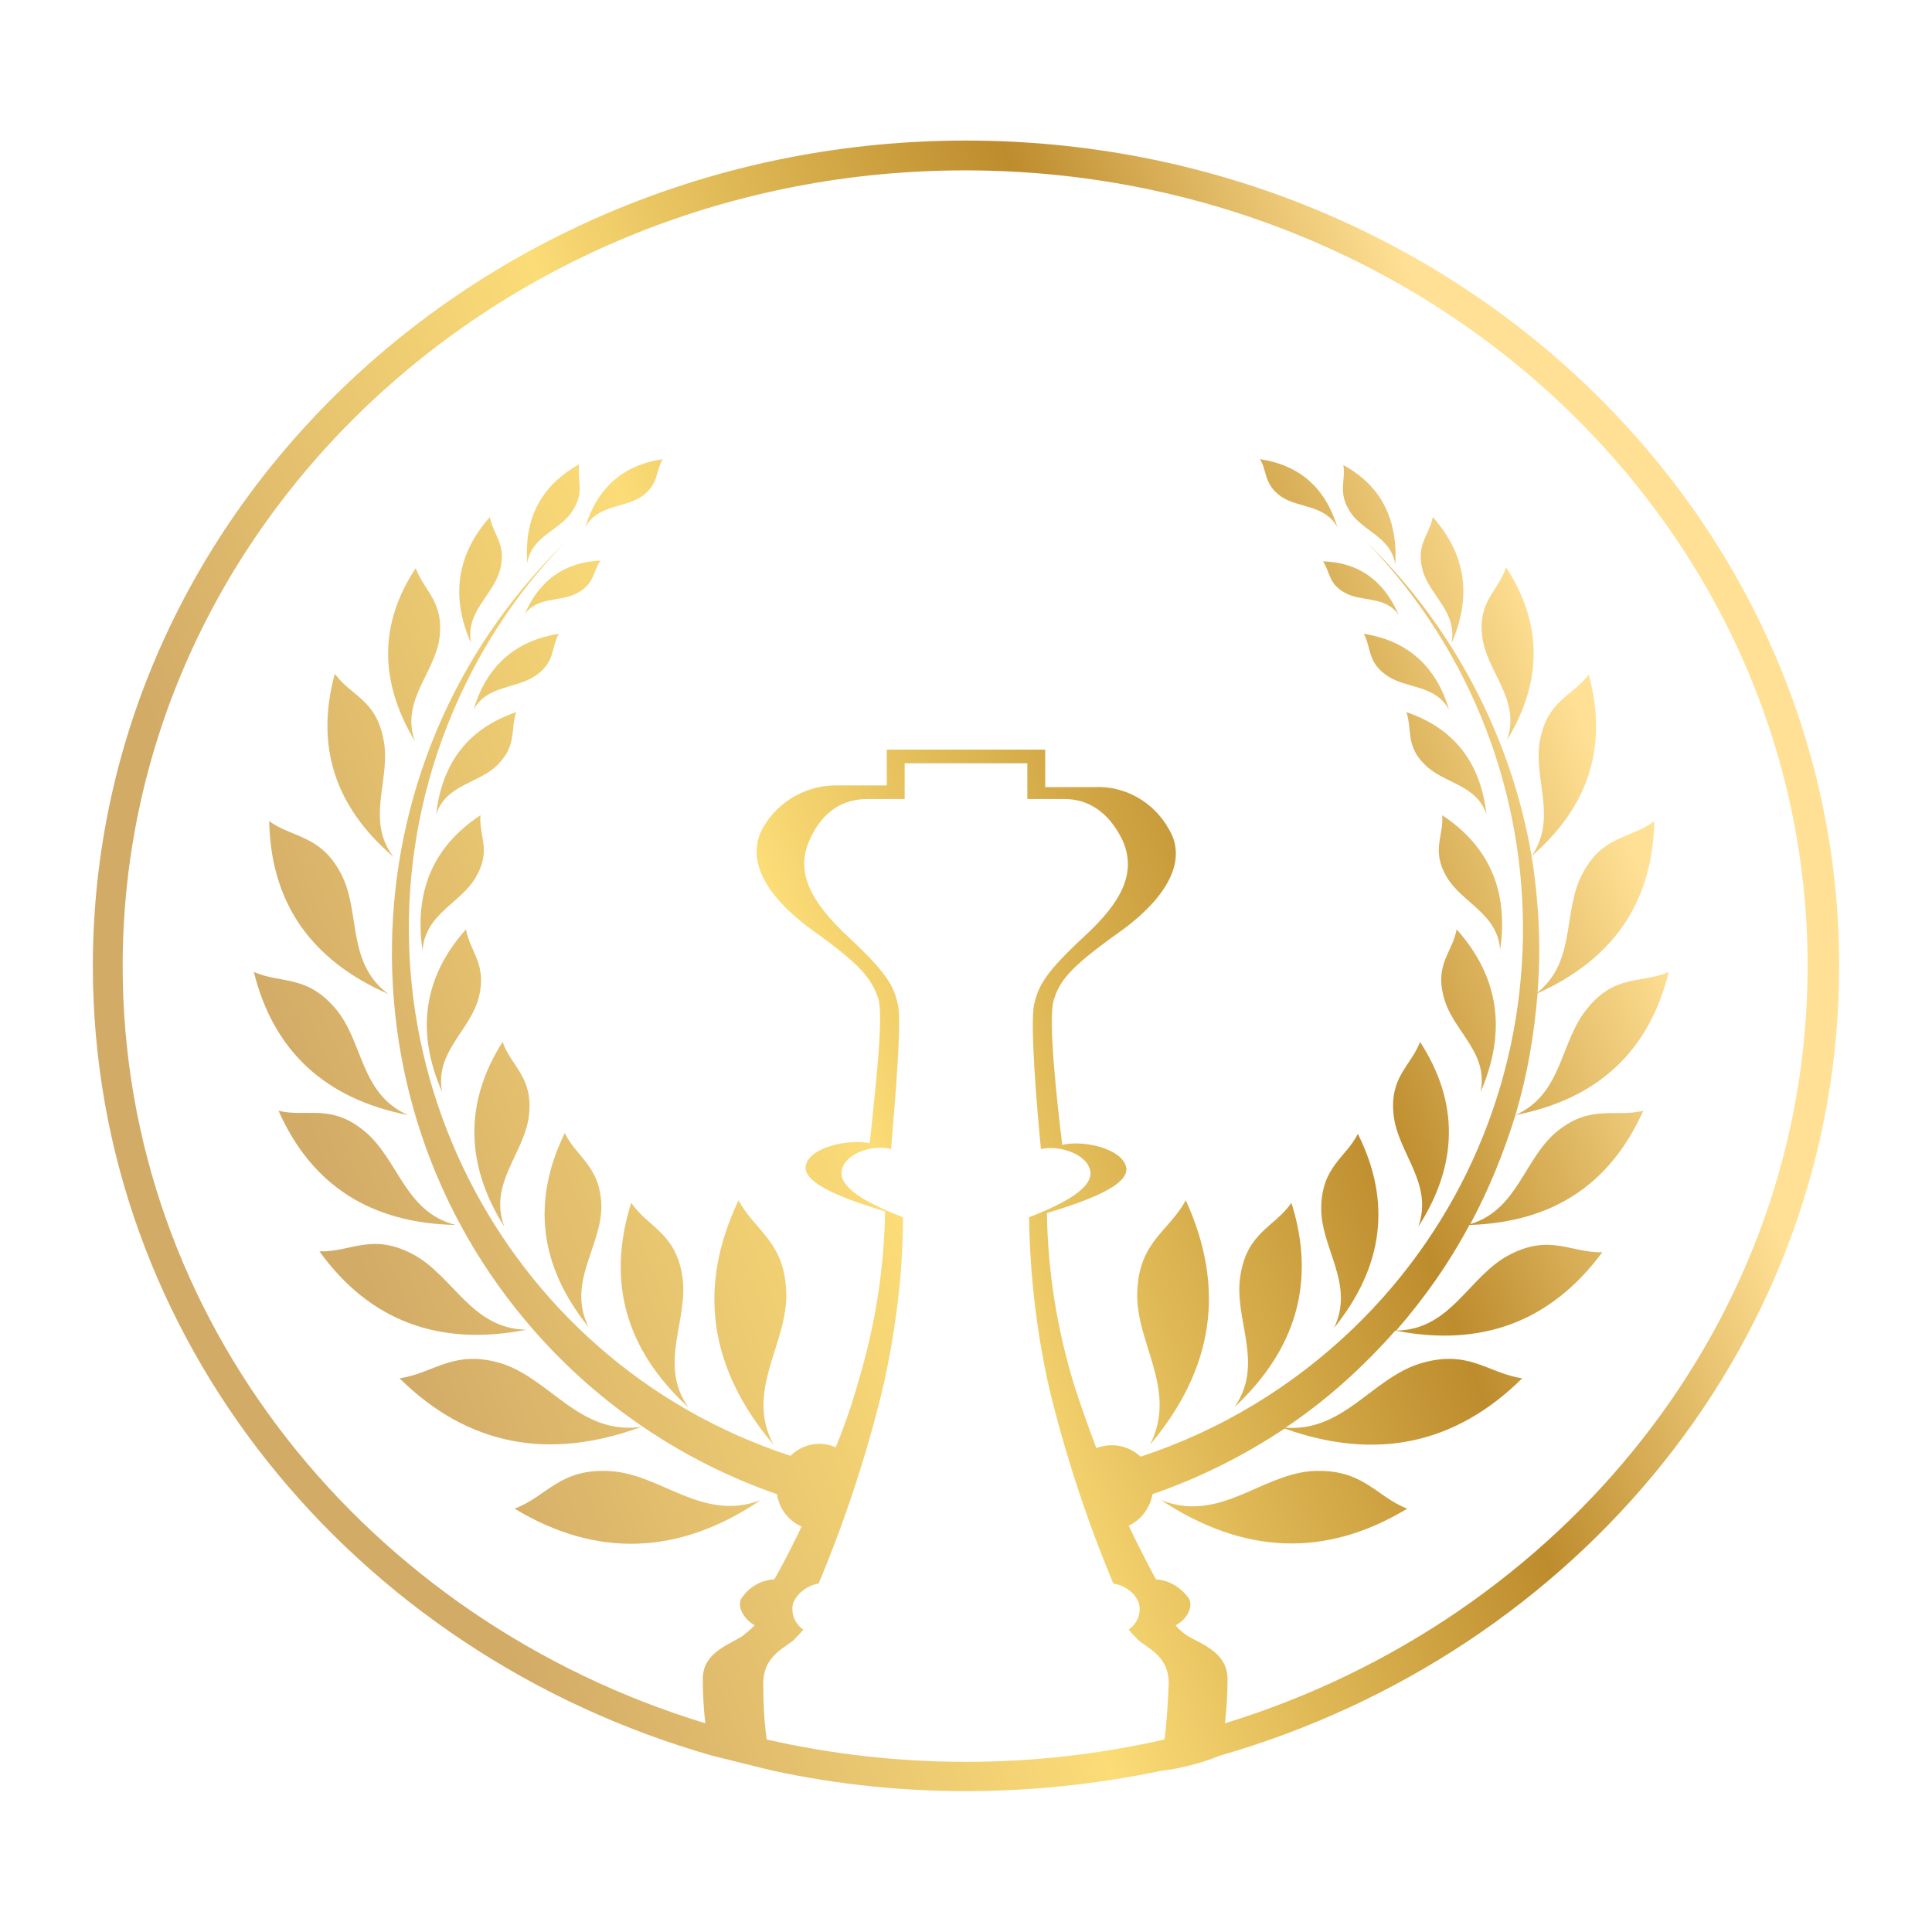 <?xml version="1.0" encoding="utf-8"?>
<!-- Generator: Adobe Illustrator 21.1.0, SVG Export Plug-In . SVG Version: 6.00 Build 0)  -->
<svg version="1.1" id="Livello_1" xmlns="http://www.w3.org/2000/svg" xmlns:xlink="http://www.w3.org/1999/xlink" x="0px" y="0px"
	 viewBox="0 0 226.8 226.8" style="enable-background:new 0 0 226.8 226.8;" xml:space="preserve">
<rect x="0" y="0" width="226.8" height="226.8" fill="#333333" stroke="none"/>
<style type="text/css">
	.st0{fill:#FFFFFF;stroke:#000000;stroke-width:1.116;stroke-miterlimit:10;}
	.st1{fill:url(#SVGID_1_);}
	.st2{fill:url(#SVGID_2_);}
	.st3{fill:url(#SVGID_3_);}
	.st4{fill:url(#SVGID_4_);}
	.st5{fill:url(#SVGID_5_);}
	.st6{fill:url(#SVGID_6_);}
	.st7{fill:url(#SVGID_7_);}
	.st8{fill:url(#SVGID_8_);}
	.st9{fill:url(#SVGID_9_);}
	.st10{fill:url(#SVGID_10_);}
	.st11{fill:url(#SVGID_11_);}
	.st12{fill:url(#SVGID_12_);}
	.st13{fill:url(#SVGID_13_);}
	.st14{fill:url(#SVGID_14_);}
	.st15{fill:url(#SVGID_15_);}
	.st16{fill:url(#SVGID_16_);}
	.st17{fill:url(#SVGID_17_);}
	.st18{fill:url(#SVGID_18_);}
	.st19{fill:url(#SVGID_19_);}
	.st20{fill:url(#SVGID_20_);}
	.st21{fill:url(#SVGID_21_);}
	.st22{fill:url(#SVGID_22_);}
	.st23{fill:url(#SVGID_23_);}
	.st24{fill:url(#SVGID_24_);}
	.st25{fill:url(#SVGID_25_);}
	.st26{fill:url(#SVGID_26_);}
	.st27{fill:url(#SVGID_27_);}
	.st28{fill:url(#SVGID_28_);}
	.st29{fill:url(#SVGID_29_);}
	.st30{fill:url(#SVGID_30_);}
	.st31{fill:url(#SVGID_31_);}
	.st32{fill:url(#SVGID_32_);}
	.st33{fill:url(#SVGID_33_);}
	.st34{fill:url(#SVGID_34_);}
	.st35{fill:url(#SVGID_35_);}
</style>
<rect x="-18" y="-21.1" class="st0" width="263" height="259"/>
<title>icon_3</title>
<linearGradient id="SVGID_1_" gradientUnits="userSpaceOnUse" x1="77.478" y1="788.467" x2="224.08" y2="732.192" gradientTransform="matrix(1 0 0 1 -38.022 -646.704)">
	<stop  offset="0" style="stop-color:#D2AB67"/>
	<stop  offset="0.39" style="stop-color:#FBDC77"/>
	<stop  offset="0.75" style="stop-color:#BD8C2D"/>
	<stop  offset="1" style="stop-color:#FFE094"/>
</linearGradient>
<path class="st1" d="M113.4,16.5c-56.6,0-102.5,43.4-102.5,96.9c0,43.7,30.6,80.7,72.7,92.7c0,0,7.2,1.8,7.3,1.8
	c14.9,3.2,30.4,3.1,45.3,0c2.4-0.3,4.8-0.9,7-1.8c42.1-12.1,72.7-49,72.7-92.7C215.9,59.9,170,16.5,113.4,16.5z M136.7,204.2
	c-15.4,3.5-31.3,3.5-46.7,0c-0.3-2.2-0.4-4.4-0.4-6.6c0-3,2.2-4,3.5-5c0.4-0.4,0.8-0.8,1.2-1.3c-1-0.7-1.5-1.9-1.2-3.1
	c0.5-1.2,1.7-2.1,3-2.3c3.1-7.4,5.6-15,7.5-22.8c1.5-6.6,2.4-13.4,2.4-20.2c-3.3-1.3-7.5-3.2-7.2-5.4s3.9-3.2,5.8-2.6
	c0.4-4.9,1.3-14.8,0.8-17s-1.3-3.7-5.8-7.9c-4.5-4.2-6.2-7.6-4.6-11.3c1.6-3.7,4.2-4.9,6.8-4.9h4.4v-4.2h14.4v4.2h4.4
	c2.5,0,5.1,1.3,6.8,4.9c1.6,3.7,0,7.1-4.6,11.3c-4.5,4.2-5.3,5.7-5.8,7.9c-0.5,2.2,0.3,12.1,0.8,17c1.8-0.5,5.4,0.4,5.8,2.6
	c0.3,2.2-3.9,4.1-7.2,5.4c0.1,6.8,0.9,13.6,2.4,20.2c1.9,7.8,4.4,15.4,7.5,22.8c1.3,0.2,2.5,1,3,2.3c0.3,1.2-0.2,2.4-1.2,3.1
	c0.4,0.5,0.8,0.9,1.2,1.3c1.4,1.1,3.5,2,3.5,5C137.1,199.7,137,202,136.7,204.2L136.7,204.2z M143.8,202.3c0.2-1.7,0.3-3.4,0.3-5.2
	c0-3-2.8-4-4.6-5c-0.6-0.4-1.1-0.8-1.5-1.3c1.2-0.6,2.1-2,1.6-3.1c-0.9-1.3-2.3-2.2-3.9-2.3c0,0-1.4-2.5-3.2-6.3
	c1.5-0.7,2.5-2.1,2.8-3.7c5.5-1.9,10.7-4.5,15.5-7.7c10.7,3.8,20,1.9,27.9-5.9c-4.1-0.6-6.3-3.5-12.1-1.7c-5.6,1.8-8.9,8-15.7,7.5
	c4.8-3.2,9.1-7.1,12.9-11.4c10.2,2,18.3-1.1,24.3-9.2c-3.7,0.1-6.1-2.2-10.9,0.3c-4.8,2.5-6.8,8.8-13.3,8.9
	c3.3-3.8,6.2-7.9,8.6-12.4c9.7-0.3,16.5-4.7,20.4-13.4c-3.4,0.8-6.1-0.8-10.1,2.4c-3.9,3.2-4.6,9.2-10.2,10.9
	c2.2-4.1,3.9-8.3,5.3-12.8c9.7-1.9,15.7-7.5,18-16.8c-3.2,1.4-6.2,0.2-9.5,4.2c-3.3,3.9-2.9,10.1-8.5,12.6c1.4-4.7,2.2-9.4,2.6-14.3
	c8.9-4,13.5-10.7,13.7-20.2c-2.8,2.1-6,1.6-8.4,6.1c-2.4,4.4-0.7,10.3-5.3,14c0.1-1.5,0.2-3.1,0.2-4.7c0-3.8-0.3-7.6-0.9-11.3
	c6.7-5.8,9-12.9,6.7-21.3c-1.9,2.5-4.8,3-5.7,7.6c-0.9,4.5,2.1,9.2-1,13.7c-2.4-14-9.2-26.9-19.3-36.8c25,26,24.3,67.3-1.7,92.3
	c-7.1,6.8-15.5,11.9-24.9,15c-1.4-1.3-3.4-1.7-5.2-1c-0.9-2.4-1.8-4.9-2.6-7.4c-2-6.5-3.1-13.3-3.2-20.2c4.3-1.3,9.8-3.2,9.3-5.4
	s-5.1-3.2-7.5-2.6c-0.6-4.9-1.7-14.8-1-17s1.7-3.7,7.6-7.9c5.9-4.2,8.1-8.6,5.9-12.2c-1.8-3.2-5.2-5.1-8.8-4.9h-5.7V88h-18.6v4.2
	h-5.7c-3.6-0.1-7,1.8-8.8,4.9c-2.1,3.7,0.1,8,5.9,12.2c5.9,4.2,6.8,5.7,7.6,7.9c0.7,2.2-0.5,12-1,17c-2.4-0.5-7,0.4-7.5,2.6
	c-0.5,2.2,5,4.1,9.3,5.4c-0.1,6.8-1.2,13.6-3.2,20.2c-0.7,2.5-1.6,5.1-2.6,7.5c-1.8-0.8-3.9-0.4-5.3,1
	C58.6,159.7,40,122.7,51.3,88.5c3.1-9.3,8.2-17.8,15-24.8c-26.6,26-27.1,68.5-1.2,95.1c7.3,7.5,16.3,13.2,26.1,16.6
	c0.3,1.7,1.3,3.1,2.9,3.8c-1.8,3.8-3.2,6.2-3.2,6.2c-1.6,0.1-3,0.9-3.9,2.3c-0.5,1.1,0.5,2.5,1.6,3.1c-0.5,0.5-1,0.9-1.5,1.3
	c-1.8,1.1-4.6,2-4.6,5c0,1.7,0.1,3.5,0.3,5.2c-39.7-12.1-68.4-47.3-68.4-88.9c0-51.6,44.3-93.4,98.9-93.4s98.9,41.8,98.9,93.4
	C212.2,154.9,183.5,190.1,143.8,202.3L143.8,202.3z"/>
<linearGradient id="SVGID_2_" gradientUnits="userSpaceOnUse" x1="56.43" y1="733.625" x2="203.022" y2="677.354" gradientTransform="matrix(1 0 0 1 -38.022 -646.704)">
	<stop  offset="0" style="stop-color:#D2AB67"/>
	<stop  offset="0.39" style="stop-color:#FBDC77"/>
	<stop  offset="0.75" style="stop-color:#BD8C2D"/>
	<stop  offset="1" style="stop-color:#FFE094"/>
</linearGradient>
<path class="st2" d="M67.8,69.6c2-1.1,1.8-2.5,2.7-3.8c-4.2,0.2-7.2,2.3-8.9,6.3C63.1,70,65.8,70.7,67.8,69.6z"/>
<linearGradient id="SVGID_3_" gradientUnits="userSpaceOnUse" x1="62.137" y1="748.497" x2="208.729" y2="692.226" gradientTransform="matrix(1 0 0 1 -38.022 -646.704)">
	<stop  offset="0" style="stop-color:#D2AB67"/>
	<stop  offset="0.39" style="stop-color:#FBDC77"/>
	<stop  offset="0.75" style="stop-color:#BD8C2D"/>
	<stop  offset="1" style="stop-color:#FFE094"/>
</linearGradient>
<path class="st3" d="M58.5,89.7c2.2-2.3,1.4-4,2.1-6.1c-5.6,1.9-8.7,5.9-9.4,12C52.4,92,56.3,92,58.5,89.7z"/>
<linearGradient id="SVGID_4_" gradientUnits="userSpaceOnUse" x1="53.494" y1="725.996" x2="200.105" y2="669.718" gradientTransform="matrix(1 0 0 1 -38.022 -646.704)">
	<stop  offset="0" style="stop-color:#D2AB67"/>
	<stop  offset="0.39" style="stop-color:#FBDC77"/>
	<stop  offset="0.75" style="stop-color:#BD8C2D"/>
	<stop  offset="1" style="stop-color:#FFE094"/>
</linearGradient>
<path class="st4" d="M67.2,60c1.5-2.3,0.5-3.6,0.8-5.5c-4.5,2.5-6.5,6.4-6.1,11.6C62.4,62.9,65.7,62.3,67.2,60z"/>
<linearGradient id="SVGID_5_" gradientUnits="userSpaceOnUse" x1="55.01" y1="729.933" x2="201.608" y2="673.659" gradientTransform="matrix(1 0 0 1 -38.022 -646.704)">
	<stop  offset="0" style="stop-color:#D2AB67"/>
	<stop  offset="0.39" style="stop-color:#FBDC77"/>
	<stop  offset="0.75" style="stop-color:#BD8C2D"/>
	<stop  offset="1" style="stop-color:#FFE094"/>
</linearGradient>
<path class="st5" d="M55.3,75.5c-0.7-3.7,2.6-5.6,3.4-8.6c0.8-3-0.8-4.1-1.2-6.2C53.6,65.1,52.9,70.1,55.3,75.5z"/>
<linearGradient id="SVGID_6_" gradientUnits="userSpaceOnUse" x1="66.466" y1="759.78" x2="213.066" y2="703.505" gradientTransform="matrix(1 0 0 1 -38.022 -646.704)">
	<stop  offset="0" style="stop-color:#D2AB67"/>
	<stop  offset="0.39" style="stop-color:#FBDC77"/>
	<stop  offset="0.75" style="stop-color:#BD8C2D"/>
	<stop  offset="1" style="stop-color:#FFE094"/>
</linearGradient>
<path class="st6" d="M55.9,102.9c1.8-3.1,0.3-4.8,0.5-7.2c-5.6,3.7-7.8,9-6.8,15.9C49.9,107.2,54.2,106,55.9,102.9z"/>
<linearGradient id="SVGID_7_" gradientUnits="userSpaceOnUse" x1="77.118" y1="787.532" x2="223.724" y2="731.256" gradientTransform="matrix(1 0 0 1 -38.022 -646.704)">
	<stop  offset="0" style="stop-color:#D2AB67"/>
	<stop  offset="0.39" style="stop-color:#FBDC77"/>
	<stop  offset="0.75" style="stop-color:#BD8C2D"/>
	<stop  offset="1" style="stop-color:#FFE094"/>
</linearGradient>
<path class="st7" d="M59.2,144c-1.9-5.1,2.4-8.6,2.9-13.1s-2.1-5.7-3.1-8.6C54.5,129.4,54.6,136.7,59.2,144z"/>
<linearGradient id="SVGID_8_" gradientUnits="userSpaceOnUse" x1="71.522" y1="772.954" x2="218.129" y2="716.677" gradientTransform="matrix(1 0 0 1 -38.022 -646.704)">
	<stop  offset="0" style="stop-color:#D2AB67"/>
	<stop  offset="0.39" style="stop-color:#FBDC77"/>
	<stop  offset="0.75" style="stop-color:#BD8C2D"/>
	<stop  offset="1" style="stop-color:#FFE094"/>
</linearGradient>
<path class="st8" d="M56.2,117.1c1-3.9-1-5.3-1.5-8c-5,5.6-5.9,12-2.8,19.1C51,123.5,55.2,121,56.2,117.1z"/>
<linearGradient id="SVGID_9_" gradientUnits="userSpaceOnUse" x1="56.955" y1="734.999" x2="203.547" y2="678.728" gradientTransform="matrix(1 0 0 1 -38.022 -646.704)">
	<stop  offset="0" style="stop-color:#D2AB67"/>
	<stop  offset="0.39" style="stop-color:#FBDC77"/>
	<stop  offset="0.75" style="stop-color:#BD8C2D"/>
	<stop  offset="1" style="stop-color:#FFE094"/>
</linearGradient>
<path class="st9" d="M48.7,87c-1.7-4.8,2.4-8,2.9-12.2s-1.8-5.4-2.8-8.1C44.5,73.2,44.5,80,48.7,87z"/>
<linearGradient id="SVGID_10_" gradientUnits="userSpaceOnUse" x1="93.631" y1="830.549" x2="240.232" y2="774.274" gradientTransform="matrix(1 0 0 1 -38.022 -646.704)">
	<stop  offset="0" style="stop-color:#D2AB67"/>
	<stop  offset="0.39" style="stop-color:#FBDC77"/>
	<stop  offset="0.75" style="stop-color:#BD8C2D"/>
	<stop  offset="1" style="stop-color:#FFE094"/>
</linearGradient>
<path class="st10" d="M60.4,177.1c9.6,5.8,19.3,5.5,28.9-1c-6.8,2.6-11.6-3-17.6-3.4C65.7,172.3,64.2,175.7,60.4,177.1z"/>
<linearGradient id="SVGID_11_" gradientUnits="userSpaceOnUse" x1="65.587" y1="757.49" x2="212.188" y2="701.215" gradientTransform="matrix(1 0 0 1 -38.022 -646.704)">
	<stop  offset="0" style="stop-color:#D2AB67"/>
	<stop  offset="0.39" style="stop-color:#FBDC77"/>
	<stop  offset="0.75" style="stop-color:#BD8C2D"/>
	<stop  offset="1" style="stop-color:#FFE094"/>
</linearGradient>
<path class="st11" d="M45.6,116.7c-5-3.7-3.2-9.7-5.6-14.2c-2.4-4.5-5.6-4.1-8.4-6.1C31.8,106,36.5,112.7,45.6,116.7z"/>
<linearGradient id="SVGID_12_" gradientUnits="userSpaceOnUse" x1="87.914" y1="815.656" x2="234.518" y2="759.38" gradientTransform="matrix(1 0 0 1 -38.022 -646.704)">
	<stop  offset="0" style="stop-color:#D2AB67"/>
	<stop  offset="0.39" style="stop-color:#FBDC77"/>
	<stop  offset="0.75" style="stop-color:#BD8C2D"/>
	<stop  offset="1" style="stop-color:#FFE094"/>
</linearGradient>
<path class="st12" d="M46.9,161.8c8,7.9,17.5,9.7,28.4,5.7c-7.2,1-10.6-5.5-16.3-7.4C53.3,158.3,51,161.2,46.9,161.8z"/>
<linearGradient id="SVGID_13_" gradientUnits="userSpaceOnUse" x1="53.697" y1="726.532" x2="200.312" y2="670.251" gradientTransform="matrix(1 0 0 1 -38.022 -646.704)">
	<stop  offset="0" style="stop-color:#D2AB67"/>
	<stop  offset="0.39" style="stop-color:#FBDC77"/>
	<stop  offset="0.75" style="stop-color:#BD8C2D"/>
	<stop  offset="1" style="stop-color:#FFE094"/>
</linearGradient>
<path class="st13" d="M75.3,58.3c2.1-1.5,1.6-2.9,2.5-4.4c-4.7,0.7-7.7,3.4-9.1,8C70.2,59.2,73.2,59.7,75.3,58.3z"/>
<linearGradient id="SVGID_14_" gradientUnits="userSpaceOnUse" x1="70.955" y1="771.475" x2="217.568" y2="715.196" gradientTransform="matrix(1 0 0 1 -38.022 -646.704)">
	<stop  offset="0" style="stop-color:#D2AB67"/>
	<stop  offset="0.39" style="stop-color:#FBDC77"/>
	<stop  offset="0.75" style="stop-color:#BD8C2D"/>
	<stop  offset="1" style="stop-color:#FFE094"/>
</linearGradient>
<path class="st14" d="M39.3,118.3c-3.4-3.9-6.3-2.8-9.5-4.2c2.3,9.3,8.4,14.9,18.1,16.8C42.2,128.4,42.7,122.2,39.3,118.3z"/>
<linearGradient id="SVGID_15_" gradientUnits="userSpaceOnUse" x1="60.53" y1="744.323" x2="207.143" y2="688.044" gradientTransform="matrix(1 0 0 1 -38.022 -646.704)">
	<stop  offset="0" style="stop-color:#D2AB67"/>
	<stop  offset="0.39" style="stop-color:#FBDC77"/>
	<stop  offset="0.75" style="stop-color:#BD8C2D"/>
	<stop  offset="1" style="stop-color:#FFE094"/>
</linearGradient>
<path class="st15" d="M45,86.7c-0.9-4.6-3.8-5-5.7-7.6c-2.3,8.5,0,15.6,6.9,21.5C42.8,96.2,46,91.4,45,86.7z"/>
<linearGradient id="SVGID_16_" gradientUnits="userSpaceOnUse" x1="76.385" y1="785.622" x2="222.984" y2="729.348" gradientTransform="matrix(1 0 0 1 -38.022 -646.704)">
	<stop  offset="0" style="stop-color:#D2AB67"/>
	<stop  offset="0.39" style="stop-color:#FBDC77"/>
	<stop  offset="0.75" style="stop-color:#BD8C2D"/>
	<stop  offset="1" style="stop-color:#FFE094"/>
</linearGradient>
<path class="st16" d="M42.8,132.8c-4-3.3-6.7-1.6-10.1-2.4c3.9,8.8,10.9,13.2,20.8,13.4C47.5,142.3,46.8,136.1,42.8,132.8z"/>
<linearGradient id="SVGID_17_" gradientUnits="userSpaceOnUse" x1="82.043" y1="800.364" x2="228.653" y2="744.086" gradientTransform="matrix(1 0 0 1 -38.022 -646.704)">
	<stop  offset="0" style="stop-color:#D2AB67"/>
	<stop  offset="0.39" style="stop-color:#FBDC77"/>
	<stop  offset="0.75" style="stop-color:#BD8C2D"/>
	<stop  offset="1" style="stop-color:#FFE094"/>
</linearGradient>
<path class="st17" d="M48.4,147.2c-4.8-2.5-7.2-0.2-10.9-0.3c5.9,8.2,14.1,11.2,24.3,9.2C55.3,156,53.2,149.7,48.4,147.2z"/>
<linearGradient id="SVGID_18_" gradientUnits="userSpaceOnUse" x1="59.087" y1="740.553" x2="205.683" y2="684.28" gradientTransform="matrix(1 0 0 1 -38.022 -646.704)">
	<stop  offset="0" style="stop-color:#D2AB67"/>
	<stop  offset="0.39" style="stop-color:#FBDC77"/>
	<stop  offset="0.75" style="stop-color:#BD8C2D"/>
	<stop  offset="1" style="stop-color:#FFE094"/>
</linearGradient>
<path class="st18" d="M55.6,83.3c1.6-2.9,5-2.4,7.3-4s1.8-3.3,2.7-4.9C60.5,75.2,57.1,78.2,55.6,83.3z"/>
<linearGradient id="SVGID_19_" gradientUnits="userSpaceOnUse" x1="72.555" y1="775.673" x2="219.169" y2="719.394" gradientTransform="matrix(1 0 0 1 -38.022 -646.704)">
	<stop  offset="0" style="stop-color:#D2AB67"/>
	<stop  offset="0.39" style="stop-color:#FBDC77"/>
	<stop  offset="0.75" style="stop-color:#BD8C2D"/>
	<stop  offset="1" style="stop-color:#FFE094"/>
</linearGradient>
<path class="st19" d="M162.8,79.3c2.3,1.6,5.6,1,7.3,4c-1.5-5.1-4.9-8.1-10-8.9C161,76.1,160.5,77.7,162.8,79.3z"/>
<linearGradient id="SVGID_20_" gradientUnits="userSpaceOnUse" x1="65.838" y1="758.182" x2="212.454" y2="701.902" gradientTransform="matrix(1 0 0 1 -38.022 -646.704)">
	<stop  offset="0" style="stop-color:#D2AB67"/>
	<stop  offset="0.39" style="stop-color:#FBDC77"/>
	<stop  offset="0.75" style="stop-color:#BD8C2D"/>
	<stop  offset="1" style="stop-color:#FFE094"/>
</linearGradient>
<path class="st20" d="M157.7,54.6c0.3,1.8-0.7,3.2,0.8,5.5s4.8,2.9,5.3,6.2C164.1,60.9,162.1,57,157.7,54.6z"/>
<linearGradient id="SVGID_21_" gradientUnits="userSpaceOnUse" x1="68.607" y1="765.335" x2="215.202" y2="709.063" gradientTransform="matrix(1 0 0 1 -38.022 -646.704)">
	<stop  offset="0" style="stop-color:#D2AB67"/>
	<stop  offset="0.39" style="stop-color:#FBDC77"/>
	<stop  offset="0.75" style="stop-color:#BD8C2D"/>
	<stop  offset="1" style="stop-color:#FFE094"/>
</linearGradient>
<path class="st21" d="M157.9,69.6c2,1.1,4.7,0.3,6.3,2.6c-1.7-4-4.7-6.2-8.9-6.3C156.2,67.2,155.9,68.5,157.9,69.6z"/>
<linearGradient id="SVGID_22_" gradientUnits="userSpaceOnUse" x1="76.773" y1="786.608" x2="223.367" y2="730.336" gradientTransform="matrix(1 0 0 1 -38.022 -646.704)">
	<stop  offset="0" style="stop-color:#D2AB67"/>
	<stop  offset="0.39" style="stop-color:#FBDC77"/>
	<stop  offset="0.75" style="stop-color:#BD8C2D"/>
	<stop  offset="1" style="stop-color:#FFE094"/>
</linearGradient>
<path class="st22" d="M167.2,89.7c2.2,2.3,6.1,2.3,7.3,5.9c-0.7-6.1-3.8-10.1-9.4-12C165.8,85.7,165,87.5,167.2,89.7z"/>
<linearGradient id="SVGID_23_" gradientUnits="userSpaceOnUse" x1="73.381" y1="777.767" x2="219.973" y2="721.495" gradientTransform="matrix(1 0 0 1 -38.022 -646.704)">
	<stop  offset="0" style="stop-color:#D2AB67"/>
	<stop  offset="0.39" style="stop-color:#FBDC77"/>
	<stop  offset="0.75" style="stop-color:#BD8C2D"/>
	<stop  offset="1" style="stop-color:#FFE094"/>
</linearGradient>
<path class="st23" d="M174,74.7c0.5,4.2,4.6,7.4,2.9,12.2c4.2-6.9,4.2-13.7-0.1-20.3C175.9,69.4,173.5,70.5,174,74.7z"/>
<linearGradient id="SVGID_24_" gradientUnits="userSpaceOnUse" x1="81.987" y1="800.215" x2="228.589" y2="743.939" gradientTransform="matrix(1 0 0 1 -38.022 -646.704)">
	<stop  offset="0" style="stop-color:#D2AB67"/>
	<stop  offset="0.39" style="stop-color:#FBDC77"/>
	<stop  offset="0.75" style="stop-color:#BD8C2D"/>
	<stop  offset="1" style="stop-color:#FFE094"/>
</linearGradient>
<path class="st24" d="M66.3,133c-3.9,8-3,15.6,2.8,22.8c-2.6-5.2,1.5-9.4,1.5-14.2C70.5,136.9,67.7,135.9,66.3,133z"/>
<linearGradient id="SVGID_25_" gradientUnits="userSpaceOnUse" x1="103.519" y1="856.3" x2="250.117" y2="800.026" gradientTransform="matrix(1 0 0 1 -38.022 -646.704)">
	<stop  offset="0" style="stop-color:#D2AB67"/>
	<stop  offset="0.39" style="stop-color:#FBDC77"/>
	<stop  offset="0.75" style="stop-color:#BD8C2D"/>
	<stop  offset="1" style="stop-color:#FFE094"/>
</linearGradient>
<path class="st25" d="M153.9,172.7c-6,0.5-10.8,6.1-17.6,3.4c9.7,6.4,19.3,6.8,28.9,1C161.5,175.7,160,172.3,153.9,172.7z"/>
<linearGradient id="SVGID_26_" gradientUnits="userSpaceOnUse" x1="81.825" y1="799.783" x2="228.424" y2="743.508" gradientTransform="matrix(1 0 0 1 -38.022 -646.704)">
	<stop  offset="0" style="stop-color:#D2AB67"/>
	<stop  offset="0.39" style="stop-color:#FBDC77"/>
	<stop  offset="0.75" style="stop-color:#BD8C2D"/>
	<stop  offset="1" style="stop-color:#FFE094"/>
</linearGradient>
<path class="st26" d="M169.3,95.7c0.2,2.4-1.3,4.1,0.5,7.2s6,4.3,6.3,8.6C177.1,104.7,174.9,99.4,169.3,95.7z"/>
<linearGradient id="SVGID_27_" gradientUnits="userSpaceOnUse" x1="69.506" y1="767.706" x2="216.111" y2="711.43" gradientTransform="matrix(1 0 0 1 -38.022 -646.704)">
	<stop  offset="0" style="stop-color:#D2AB67"/>
	<stop  offset="0.39" style="stop-color:#FBDC77"/>
	<stop  offset="0.75" style="stop-color:#BD8C2D"/>
	<stop  offset="1" style="stop-color:#FFE094"/>
</linearGradient>
<path class="st27" d="M167,66.9c0.8,3,4.1,4.9,3.4,8.6c2.4-5.5,1.7-10.4-2.2-14.8C167.8,62.8,166.2,63.9,167,66.9z"/>
<linearGradient id="SVGID_28_" gradientUnits="userSpaceOnUse" x1="63.924" y1="753.181" x2="210.535" y2="696.902" gradientTransform="matrix(1 0 0 1 -38.022 -646.704)">
	<stop  offset="0" style="stop-color:#D2AB67"/>
	<stop  offset="0.39" style="stop-color:#FBDC77"/>
	<stop  offset="0.75" style="stop-color:#BD8C2D"/>
	<stop  offset="1" style="stop-color:#FFE094"/>
</linearGradient>
<path class="st28" d="M150.4,58.3c2.1,1.4,5.1,0.9,6.6,3.6c-1.4-4.6-4.4-7.3-9.1-8C148.8,55.3,148.3,56.8,150.4,58.3z"/>
<linearGradient id="SVGID_29_" gradientUnits="userSpaceOnUse" x1="86.815" y1="812.802" x2="233.421" y2="756.525" gradientTransform="matrix(1 0 0 1 -38.022 -646.704)">
	<stop  offset="0" style="stop-color:#D2AB67"/>
	<stop  offset="0.39" style="stop-color:#FBDC77"/>
	<stop  offset="0.75" style="stop-color:#BD8C2D"/>
	<stop  offset="1" style="stop-color:#FFE094"/>
</linearGradient>
<path class="st29" d="M169.5,117.1c1,3.9,5.3,6.4,4.3,11.1c3.1-7.1,2.2-13.5-2.8-19.1C170.5,111.8,168.4,113.2,169.5,117.1z"/>
<linearGradient id="SVGID_30_" gradientUnits="userSpaceOnUse" x1="94.53" y1="832.89" x2="241.132" y2="776.615" gradientTransform="matrix(1 0 0 1 -38.022 -646.704)">
	<stop  offset="0" style="stop-color:#D2AB67"/>
	<stop  offset="0.39" style="stop-color:#FBDC77"/>
	<stop  offset="0.75" style="stop-color:#BD8C2D"/>
	<stop  offset="1" style="stop-color:#FFE094"/>
</linearGradient>
<path class="st30" d="M133.5,151.7c-0.2,6,4.8,11.4,1.5,17.9c7.5-8.9,8.9-18.4,4.2-28.7C137.2,144.6,133.7,145.7,133.5,151.7z"/>
<linearGradient id="SVGID_31_" gradientUnits="userSpaceOnUse" x1="86.184" y1="811.146" x2="232.782" y2="754.872" gradientTransform="matrix(1 0 0 1 -38.022 -646.704)">
	<stop  offset="0" style="stop-color:#D2AB67"/>
	<stop  offset="0.39" style="stop-color:#FBDC77"/>
	<stop  offset="0.75" style="stop-color:#BD8C2D"/>
	<stop  offset="1" style="stop-color:#FFE094"/>
</linearGradient>
<path class="st31" d="M80.1,149.8c-0.8-5.1-4-5.7-6-8.6c-2.9,9.2-0.7,17.2,6.7,24C77.2,160.1,80.9,154.9,80.1,149.8z"/>
<linearGradient id="SVGID_32_" gradientUnits="userSpaceOnUse" x1="88.319" y1="816.714" x2="234.925" y2="760.437" gradientTransform="matrix(1 0 0 1 -38.022 -646.704)">
	<stop  offset="0" style="stop-color:#D2AB67"/>
	<stop  offset="0.39" style="stop-color:#FBDC77"/>
	<stop  offset="0.75" style="stop-color:#BD8C2D"/>
	<stop  offset="1" style="stop-color:#FFE094"/>
</linearGradient>
<path class="st32" d="M90.8,169.6c-3.4-6.4,1.7-11.8,1.5-17.9c-0.2-6-3.7-7.2-5.6-10.8C81.8,151.2,83.3,160.7,90.8,169.6z"/>
<linearGradient id="SVGID_33_" gradientUnits="userSpaceOnUse" x1="90.92" y1="823.5" x2="237.529" y2="767.222" gradientTransform="matrix(1 0 0 1 -38.022 -646.704)">
	<stop  offset="0" style="stop-color:#D2AB67"/>
	<stop  offset="0.39" style="stop-color:#FBDC77"/>
	<stop  offset="0.75" style="stop-color:#BD8C2D"/>
	<stop  offset="1" style="stop-color:#FFE094"/>
</linearGradient>
<path class="st33" d="M163.6,130.9c0.5,4.5,4.7,8,2.9,13.1c4.7-7.3,4.8-14.6,0.2-21.7C165.6,125.2,163.1,126.4,163.6,130.9z"/>
<linearGradient id="SVGID_34_" gradientUnits="userSpaceOnUse" x1="93.626" y1="830.51" x2="240.216" y2="774.239" gradientTransform="matrix(1 0 0 1 -38.022 -646.704)">
	<stop  offset="0" style="stop-color:#D2AB67"/>
	<stop  offset="0.39" style="stop-color:#FBDC77"/>
	<stop  offset="0.75" style="stop-color:#BD8C2D"/>
	<stop  offset="1" style="stop-color:#FFE094"/>
</linearGradient>
<path class="st34" d="M155.1,141.7c-0.1,4.8,4,9,1.5,14.2c5.8-7.2,6.8-14.8,2.8-22.8C158,135.9,155.2,136.9,155.1,141.7z"/>
<linearGradient id="SVGID_35_" gradientUnits="userSpaceOnUse" x1="95.274" y1="834.835" x2="241.881" y2="778.557" gradientTransform="matrix(1 0 0 1 -38.022 -646.704)">
	<stop  offset="0" style="stop-color:#D2AB67"/>
	<stop  offset="0.39" style="stop-color:#FBDC77"/>
	<stop  offset="0.75" style="stop-color:#BD8C2D"/>
	<stop  offset="1" style="stop-color:#FFE094"/>
</linearGradient>
<path class="st35" d="M145.6,149.8c-0.8,5.1,2.9,10.3-0.7,15.4c7.3-6.8,9.6-14.8,6.7-24C149.6,144.1,146.4,144.6,145.6,149.8z"/>
</svg>
